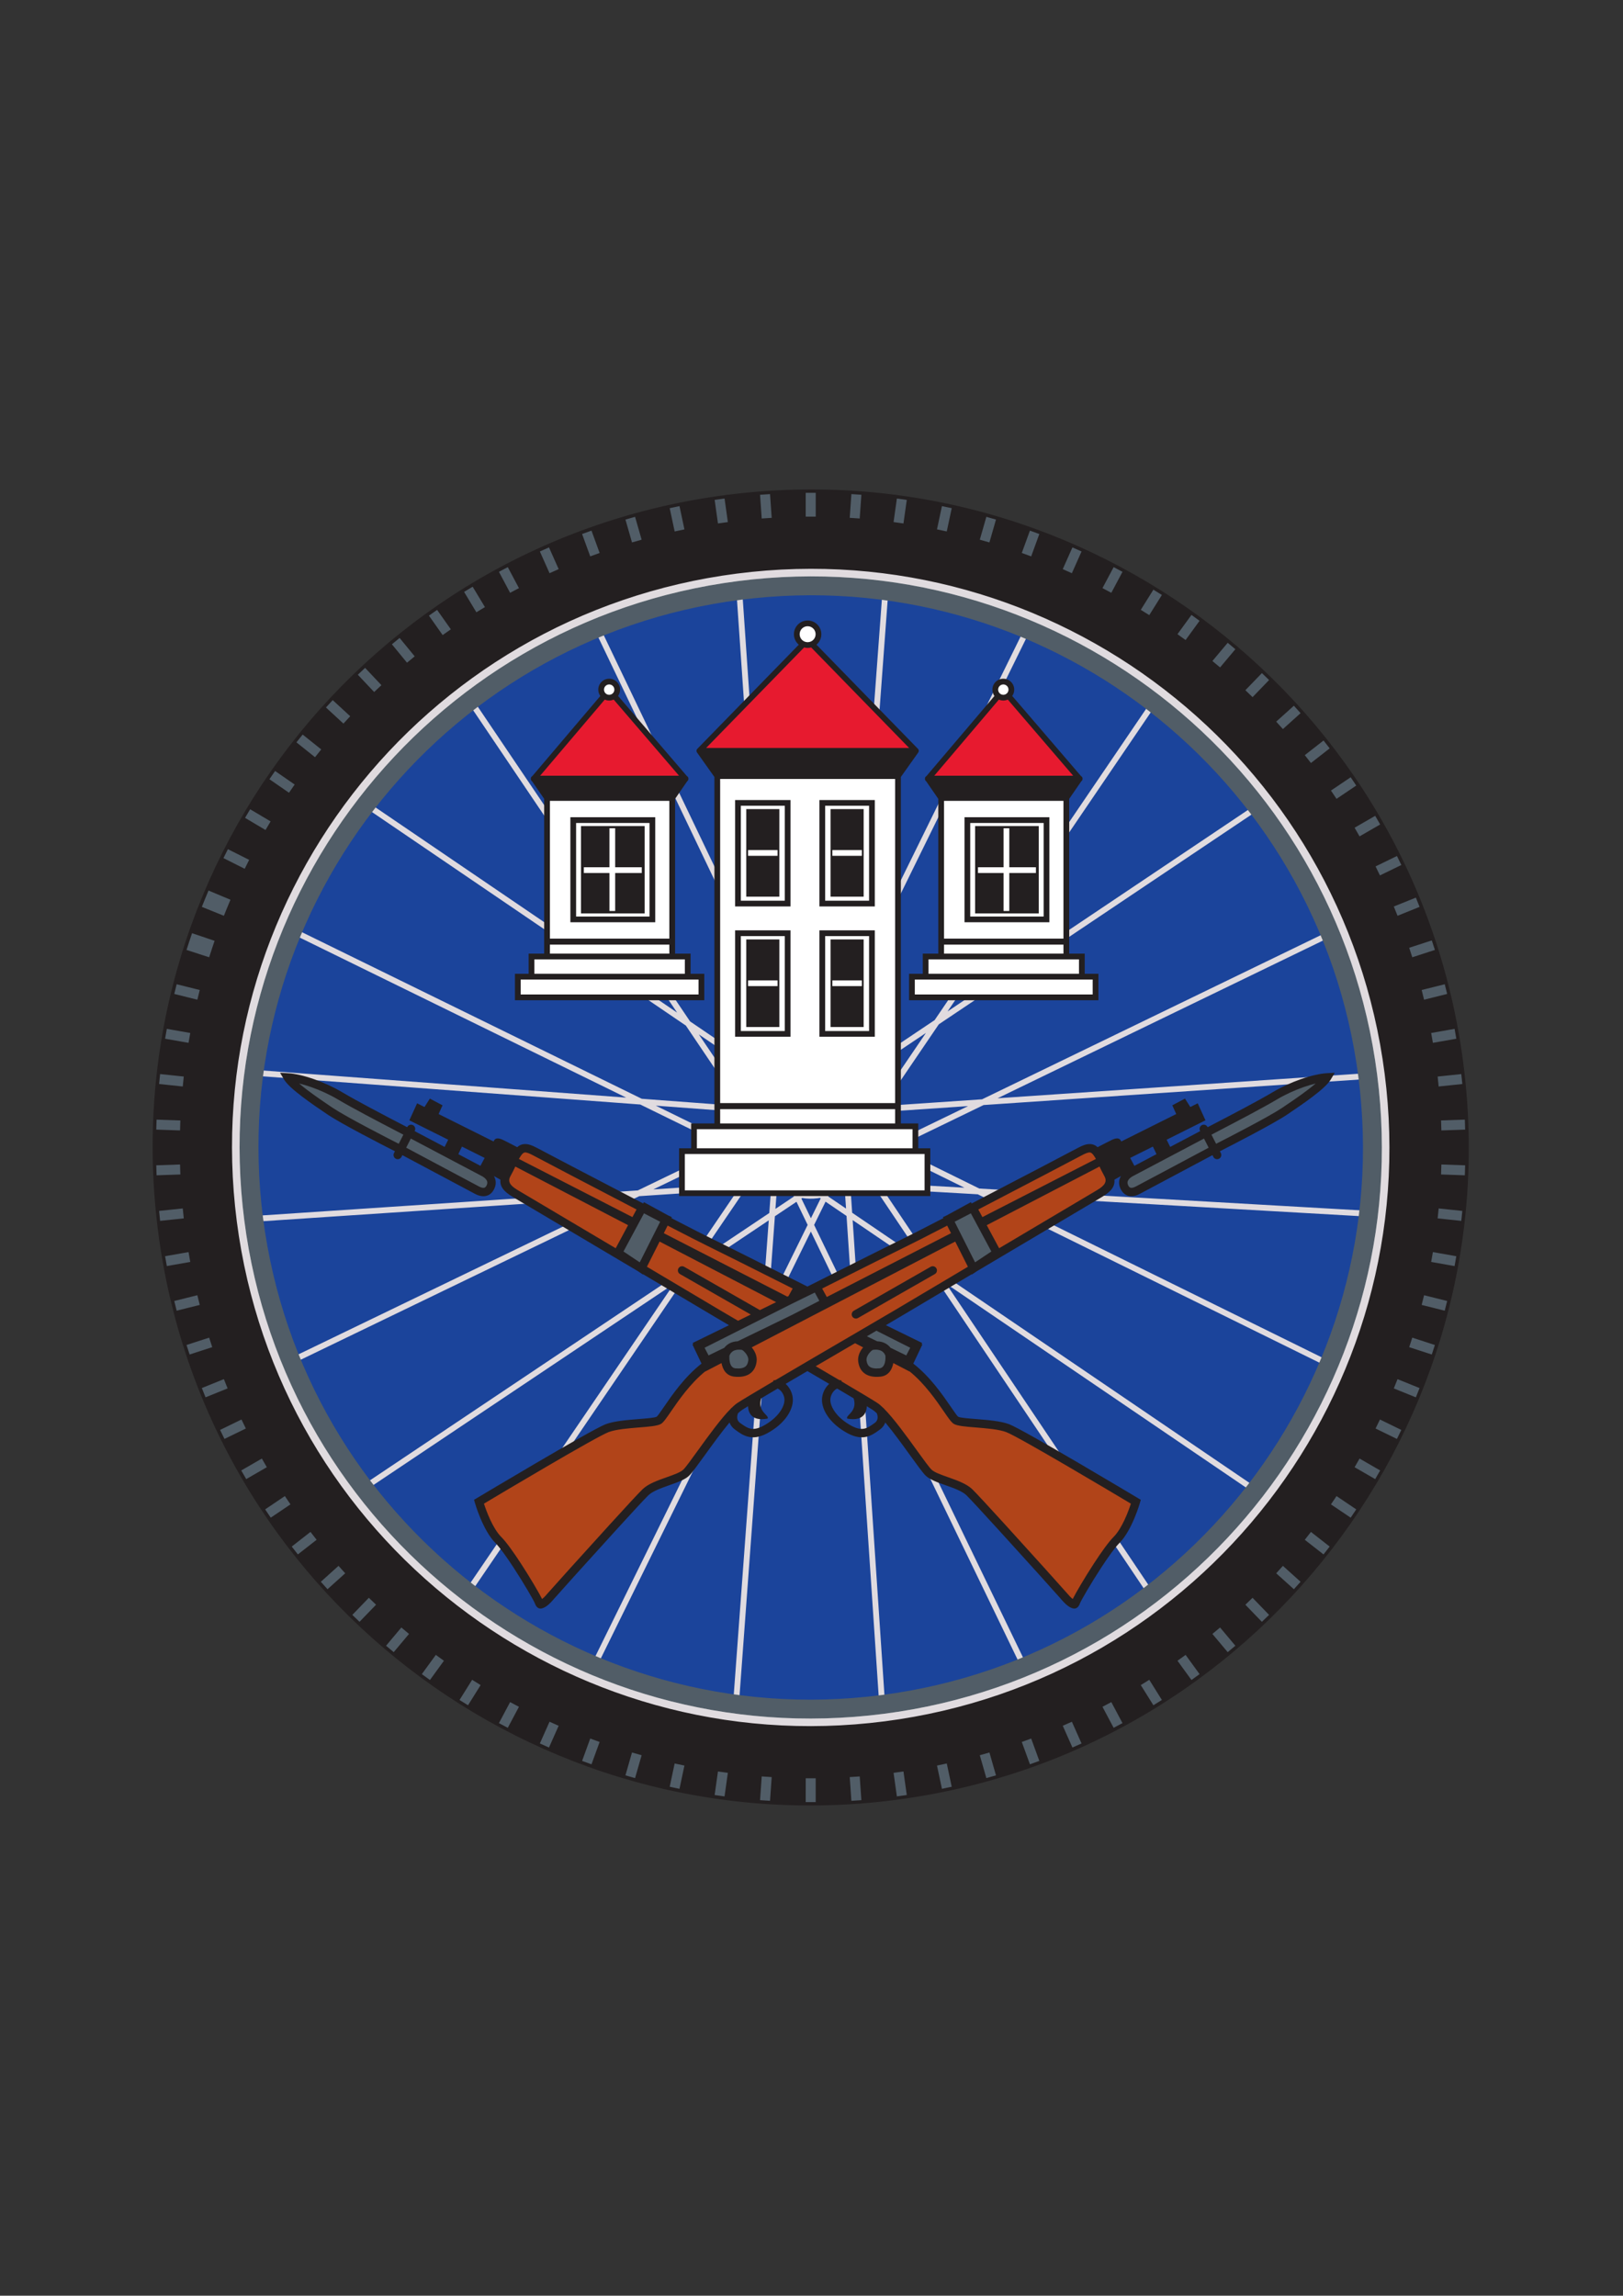 <?xml version="1.0" encoding="UTF-8" standalone="no"?>
<!DOCTYPE svg PUBLIC "-//W3C//DTD SVG 1.1//EN" "http://www.w3.org/Graphics/SVG/1.1/DTD/svg11.dtd">
<svg xmlns="http://www.w3.org/2000/svg" xmlns:xlink="http://www.w3.org/1999/xlink" version="1.1" width="595.22pt" height="842pt" viewBox="0 0 595.22 842">
<rect x="0" y="0" width="595.22" height="842" fill="#333333" stroke="none"/>
<g enable-background="new">
<path transform="matrix(1,0,0,-1,266.942,184.725)" d="M 0 0 C -130.418 -16.781 -222.538 -136.105 -205.758 -266.52 C -188.98 -396.935 -69.658 -489.056 60.762 -472.276 C 191.177 -455.495 283.295 -336.173 266.517 -205.758 C 249.739 -75.343 130.413 16.778 0 0 " fill="#ffffff"/>
<path transform="matrix(1,0,0,-1,500.506,394.72)" d="M 0 0 C 14.439 -112.218 -64.827 -214.891 -177.043 -229.327 C -289.26 -243.767 -391.933 -164.501 -406.37 -52.284 C -420.808 59.929 -341.544 162.604 -229.327 177.043 C -117.109 191.48 -14.438 112.213 0 0 Z M -109.439 102.042 L -104.544 109.153 L -160.245 109.153 L -155.343 102.04 L -155.341 49.404 L -155.341 43.903 L -109.439 43.903 L -109.439 102.042 Z M -166.057 28.915 L -98.721 28.915 L -98.721 36.503 L -103.748 36.503 L -103.748 43.901 L -161.035 43.901 L -161.035 36.503 L -166.057 36.503 L -166.057 28.915 Z M -277.093 138.831 C -275.462 138.831 -274.143 140.151 -274.143 141.782 C -274.143 143.409 -275.462 144.732 -277.093 144.732 C -278.722 144.732 -280.042 143.409 -280.042 141.782 C -280.042 140.151 -278.722 138.831 -277.093 138.831 Z M -248.289 36.503 L -248.289 43.901 L -305.576 43.901 L -305.576 36.503 L -310.605 36.503 L -310.605 28.915 L -243.267 28.915 L -243.267 36.503 L -248.289 36.503 Z M -253.983 49.308 L -253.983 49.404 L -253.981 102.04 L -249.085 109.153 L -304.785 109.153 L -299.887 102.043 L -299.887 43.903 L -253.983 43.903 L -253.983 49.308 Z M -204.313 158.13 C -202.12 158.13 -200.337 159.911 -200.337 162.107 C -200.337 164.307 -202.12 166.088 -204.313 166.088 C -206.512 166.088 -208.295 164.307 -208.295 162.107 C -208.295 159.911 -206.512 158.13 -204.313 158.13 Z M -250.412 -42.915 L -160.372 -42.915 L -160.372 -27.486 L -250.412 -27.486 Z M -171.18 -18.381 L -171.18 -11.047 L -237.445 -11.047 L -237.445 -18.381 L -245.985 -18.381 L -245.985 -27.485 L -164.798 -27.485 L -164.798 -18.381 L -171.18 -18.381 Z M -237.445 -10.919 L -171.18 -10.919 L -171.18 110.069 L -164.607 119.333 L -244.023 119.333 L -237.449 110.069 L -237.445 -10.919 Z M -132.55 138.831 C -130.918 138.831 -129.599 140.151 -129.599 141.782 C -129.599 143.409 -130.918 144.732 -132.55 144.732 C -134.181 144.732 -135.5 143.409 -135.5 141.782 C -135.5 140.151 -134.181 138.831 -132.55 138.831 " fill="#1b449b"/>
<path transform="matrix(1,0,0,-1,316.073,422.205)" d="M -37.501 0 L 0 0 L 0 -.002 L -37.501 -.002 Z M 0 0 Z M 4.878 -.002 L 4.881 0 L 9.774 0 L 9.77 -.002 L 4.878 -.002 Z M 24.061 -12.639 L 37.621 -13.415 L 24.061 -6.73 L 24.061 -4.351 L 43.082 -13.728 L 185.724 -21.891 L 185.608 -24.022 L 47.987 -16.147 L 170.518 -76.555 L 169.573 -78.469 L 42.527 -15.834 L 24.061 -14.777 L 24.061 -12.639 Z M 10.413 -.002 L 10.41 0 L 15.237 0 L 15.24 -.002 L 10.413 -.002 Z M 8.618 -15.43 L 27.712 -43.862 L 143.8 -122.806 L 142.605 -124.569 L 30.895 -48.603 L 106.21 -160.752 L 104.438 -161.938 L 26.168 -45.388 L -3.371 -25.3 L -.96 -61.321 L 59.949 -187.451 L 58.027 -188.379 L -.579 -67.018 L 8.425 -201.517 L 6.294 -201.659 L -3.064 -61.872 L -18.699 -29.496 L -34.701 -62.02 L -44.989 -201.506 L -47.121 -201.356 L -37.221 -67.142 L -96.649 -187.93 L -98.563 -186.985 L -36.801 -61.455 L -34.141 -25.394 L -64.158 -45.492 L -142.902 -161.214 L -144.665 -160.01 L -68.901 -48.668 L -180.846 -123.622 L -182.033 -121.851 L -65.694 -43.954 L -46.285 -15.43 L -43.703 -15.43 L -60.951 -40.778 L -33.942 -22.694 L -33.406 -15.43 L -31.264 -15.43 L -31.688 -21.186 L -24.905 -16.644 L -25.034 -16.377 C -25.791 -16.108 -26.528 -15.792 -27.24 -15.43 L -10.253 -15.43 C -10.88 -15.748 -11.528 -16.032 -12.196 -16.279 L -12.36 -16.612 L -5.795 -21.076 L -6.173 -15.43 L -4.032 -15.43 L -3.552 -22.601 L 22.984 -40.647 L 6.05 -15.43 L 8.618 -15.43 Z M -65.266 -15.43 L -81.613 -16.518 L -207.543 -77.363 L -208.471 -75.441 L -87.301 -16.896 L -221.615 -25.833 L -221.748 -23.702 L -82.165 -14.415 L -65.979 -6.594 L -65.979 -8.965 L -76.476 -14.036 L -65.979 -13.338 L -65.979 -15.43 L -65.266 -15.43 Z M -52.334 -.002 L -52.331 0 L -47.425 0 L -47.429 -.002 L -52.334 -.002 Z M -46.385 -.002 L -46.389 0 L -41.549 0 L -41.545 -.002 L -46.385 -.002 Z M -15.362 -17.146 C -15.689 -17.205 -16.02 -17.257 -16.354 -17.3 C -18.245 -17.544 -20.107 -17.496 -21.894 -17.194 L -22.178 -17.384 L -18.681 -24.625 L -15.092 -17.33 L -15.362 -17.146 Z M -29.958 16.438 L -29.783 16.566 L -7.726 16.566 L -7.551 16.438 L -29.958 16.438 Z M -6.397 16.438 L -6.388 16.566 L -4.245 16.566 L -4.255 16.438 L -6.397 16.438 Z M 5.216 16.438 L 5.303 16.566 L 7.878 16.566 L 7.863 16.544 L 8.197 16.566 L 13.253 16.566 L 13.253 16.91 L 44.095 19.005 L 170.041 80.045 L 170.968 78.123 L 49.785 19.392 L 184.107 28.517 L 184.249 26.386 L 44.648 16.902 L 19.635 4.78 L 19.635 7.151 L 38.957 16.515 L 13.253 14.769 L 13.253 16.438 L 5.216 16.438 Z M -61.551 7.434 L -81.265 17.099 L -221.603 27.577 L -221.444 29.708 L -86.422 19.627 L -208.015 79.239 L -207.079 81.153 L -80.712 19.2 L -53.012 17.132 L -53.012 16.566 L -45.437 16.566 L -44.617 16.505 L -44.658 16.566 L -42.08 16.566 L -41.994 16.438 L -53.012 16.438 L -53.012 14.989 L -75.555 16.672 L -60.119 9.104 L -61.551 9.104 L -61.551 7.434 Z M -33.041 16.438 L -33.05 16.566 L -30.91 16.566 L -30.901 16.438 L -33.041 16.438 Z M -46.097 213.883 C -163.481 198.78 -246.396 91.379 -231.292 -26.003 C -216.191 -143.387 -108.79 -226.303 8.592 -211.199 C 125.978 -196.099 208.894 -88.695 193.788 28.689 C 178.688 146.07 71.284 228.986 -46.097 213.883 Z M 188.982 28.071 C 203.741 -86.657 122.702 -191.628 7.976 -206.391 C -106.75 -221.15 -211.723 -140.111 -226.481 -25.385 C -241.243 89.341 -160.202 194.311 -45.477 209.07 C 69.249 223.834 174.219 142.795 188.982 28.071 Z M -53.012 38.2 L -59.774 42.801 L -53.012 32.775 L -53.012 28.953 L -64.538 46.042 L -79.763 56.4 L -75.968 56.4 L -67.757 50.814 L -71.525 56.4 L -68.947 56.4 L -62.993 47.572 L -53.013 40.782 L -53.012 38.2 Z M -101.788 71.386 L -101.79 71.388 L -97.995 71.388 L -97.993 71.386 L -101.788 71.386 Z M -81.632 71.386 L -81.633 71.388 L -79.055 71.388 L -79.054 71.386 L -81.632 71.386 Z M -115.454 80.685 L -181.31 125.492 L -180.106 127.255 L -115.454 83.267 L -115.454 80.685 Z M -115.454 121.532 L -143.713 163.432 L -141.942 164.627 L -115.454 125.354 L -115.454 121.532 Z M -53.014 97.277 L -68.898 130.469 L -67.505 132.493 L -53.014 102.213 L -53.014 97.277 Z M -71.85 136.638 L -97.453 190.139 L -95.531 191.058 L -69.488 136.638 L -71.85 136.638 Z M -41.99 146.818 L -45.928 204.198 L -43.797 204.34 L -39.849 146.818 L -41.99 146.818 Z M 3.242 146.818 L 7.483 204.19 L 9.615 204.04 L 5.384 146.818 L 3.242 146.818 Z M 13.253 97.193 L 29.09 129.432 L 29.09 124.6 L 13.253 92.361 L 13.253 97.193 Z M 32.63 136.638 L 49.031 170.025 C 48.967 169.783 48.933 169.529 48.933 169.267 C 48.933 168.38 49.323 167.585 49.941 167.045 L 35.004 136.638 L 32.63 136.638 Z M 13.253 39.034 L 26.694 48.052 L 32.366 56.4 L 34.941 56.4 L 31.425 51.226 L 39.139 56.4 L 42.966 56.4 L 28.22 46.508 L 13.253 24.477 L 13.253 28.268 L 23.488 43.333 L 13.253 36.467 L 13.253 39.034 Z M 42.547 71.386 L 42.548 71.388 L 45.123 71.388 L 45.122 71.386 L 42.547 71.386 Z M 74.994 119.144 L 105.398 163.896 L 107.161 162.7 L 74.994 115.354 L 74.994 119.144 Z M 61.477 71.386 L 61.48 71.388 L 65.307 71.388 L 65.305 71.386 L 61.477 71.386 Z M 74.994 80.454 L 143.34 126.304 L 144.526 124.532 L 74.994 77.886 L 74.994 80.454 Z M 49.539 171.058 L 59.143 190.607 L 61.057 189.671 L 52.455 172.162 C 52.27 172.198 52.079 172.218 51.883 172.218 C 50.927 172.218 50.078 171.763 49.539 171.058 Z M -23.969 -18.583 L -31.888 -23.885 L -34.281 -56.333 L -19.877 -27.056 L -23.969 -18.583 Z M -13.309 -18.542 L -17.503 -27.065 L -3.445 -56.175 L -5.614 -23.775 L -13.309 -18.542 " fill="#e0dbdf"/>
<path transform="matrix(1,0,0,-1,369.817,255.229)" d="M 0 0 L 26.143 -30.459 L -29.557 -30.459 L -3.71 -.01 C -3.204 -.417 -2.561 -.66 -1.861 -.66 C -1.155 -.66 -.508 -.413 0 0 Z M -72.039 18.969 L -33.919 -20.158 L -113.335 -20.158 L -75.211 18.968 C -74.725 18.757 -74.188 18.639 -73.625 18.639 C -73.061 18.639 -72.525 18.757 -72.039 18.969 Z M -144.543 .001 L -118.396 -30.459 L -174.097 -30.459 L -148.252 -.009 C -147.747 -.416 -147.104 -.66 -146.404 -.66 C -145.699 -.66 -145.051 -.412 -144.543 .001 " fill="#e71a2f"/>
<path transform="matrix(1,0,0,-1,259.022,500.234)" d="M 0 0 L -3.039 6.41 C -3.039 6.41 3.068 9.492 11.834 13.912 C 7.592 16.392 4.606 18.143 3.832 18.616 C .319 20.761 -66.508 60.329 -68.969 61.831 C -71.43 63.334 -75.512 65.341 -73.222 69.489 C -70.93 73.645 -70.705 75.195 -69.133 77.376 C -67.564 79.555 -66.08 79.617 -62.634 77.753 C -59.187 75.891 -6.332 48.222 1.13 44.634 C 4.526 43.001 20.591 34.937 37.089 26.634 C 53.587 34.937 69.652 43.001 73.05 44.634 C 80.51 48.222 133.365 75.891 136.812 77.753 C 140.256 79.617 141.742 79.555 143.309 77.376 C 144.881 75.195 145.108 73.645 147.399 69.489 C 149.691 65.341 145.608 63.334 143.149 61.831 C 140.686 60.329 73.859 20.761 70.343 18.616 C 69.57 18.143 66.585 16.392 62.344 13.912 C 71.11 9.492 77.217 6.41 77.217 6.41 L 74.072 -.217 L 74.153 -.499 C 83.663 -7.44 89.668 -19.531 91.57 -20.692 C 93.68 -21.973 105.27 -21.567 110.553 -23.587 C 115.841 -25.601 157.546 -50.571 157.546 -50.571 C 157.546 -50.571 154.79 -60.225 150.447 -64.58 C 146.107 -68.925 136.305 -85.381 135.577 -87.355 C 134.859 -89.33 132.411 -86.628 131.147 -85.133 C 129.89 -83.641 99.964 -50.424 96.466 -47.074 C 92.955 -43.723 84.274 -42.532 81.535 -39.898 C 78.797 -37.265 67.215 -19.11 61.859 -15.589 C 59.515 -14.045 48.741 -7.689 37.088 -.858 C 25.434 -7.689 14.66 -14.045 12.315 -15.589 C 6.963 -19.11 -4.619 -37.265 -7.36 -39.898 C -10.099 -42.532 -18.777 -43.723 -22.288 -47.074 C -25.788 -50.424 -55.713 -83.641 -56.971 -85.133 C -58.233 -86.628 -60.681 -89.33 -61.402 -87.355 C -62.128 -85.381 -71.931 -68.925 -76.272 -64.58 C -80.612 -60.225 -83.368 -50.571 -83.368 -50.571 C -83.368 -50.571 -41.663 -25.601 -36.378 -23.587 C -31.095 -21.567 -19.504 -21.973 -17.394 -20.692 C -15.522 -19.523 -9.774 -6.574 -.034 -.44 L 0 0 Z M -70.502 74.349 L -70.502 74.349 Z M 144.677 74.349 L 144.677 74.349 " fill="#b14419"/>
<path transform="matrix(1,0,0,-1,226.638,459.517)" d="M 0 0 L 8.883 16.538 L 17.682 12.373 L 8.576 -5.719 L 0 0 Z M 66.122 -12.537 L 63.665 -17.006 L 69.378 -14.13 L 66.122 -12.537 Z M 69.323 -21.656 L 70.049 -22.008 L 77.531 -18.118 L 76.845 -17.782 L 69.323 -21.656 Z M 88.014 -30.729 L 106.399 -39.654 L 109.469 -33.741 L 94.983 -26.655 L 88.014 -30.729 Z M -48.92 29.37 C -46.637 27.973 -45.903 26.203 -46.663 24.369 C -47.415 22.541 -48.98 21.562 -51.721 22.996 C -54.469 24.431 -79.942 38.042 -79.942 38.042 C -79.942 38.042 -99.633 47.984 -105.541 51.947 C -111.448 55.914 -119.352 61.346 -121.133 64.359 C -116.584 64.111 -108.611 61.546 -101.964 57.607 C -95.323 53.673 -83.792 47.749 -76.756 44.063 C -69.715 40.368 -48.92 29.37 -48.92 29.37 Z M 93.353 -34.046 C 92.196 -34.202 89.233 -36.84 89.639 -39.744 C 90.043 -42.643 91.935 -44.279 96.034 -43.883 C 100.141 -43.485 99.617 -37.625 99.617 -37.625 C 99.617 -37.625 98.873 -33.306 93.353 -34.046 Z M 138.944 0 L 130.063 16.538 L 121.26 12.373 L 130.37 -5.719 L 138.944 0 Z M 72.821 -12.537 L 76.105 -18.508 L 32.546 -39.654 L 29.478 -33.741 L 72.821 -12.537 Z M 187.868 29.37 C 185.582 27.973 184.849 26.203 185.608 24.369 C 186.363 22.541 187.928 21.562 190.665 22.996 C 193.414 24.431 218.889 38.042 218.889 38.042 C 218.889 38.042 238.578 47.984 244.488 51.947 C 250.395 55.914 258.298 61.346 260.079 64.359 C 255.527 64.111 247.556 61.546 240.911 57.607 C 234.268 53.673 222.736 47.749 215.699 44.063 C 208.661 40.368 187.868 29.37 187.868 29.37 Z M 45.592 -34.046 C 46.748 -34.202 49.713 -36.84 49.303 -39.744 C 48.903 -42.643 47.011 -44.279 42.908 -43.883 C 38.805 -43.485 39.325 -37.625 39.325 -37.625 C 39.325 -37.625 40.073 -33.306 45.592 -34.046 Z M 278.417 65.382 C 293.176 -49.346 212.138 -154.316 97.411 -169.079 C -17.315 -183.839 -122.287 -102.8 -137.046 11.927 C -151.808 126.653 -70.767 231.623 43.958 246.382 C 158.684 261.145 263.654 180.107 278.417 65.382 Z M 271.542 64.497 C 257.268 175.428 155.774 253.784 44.841 239.51 C -66.088 225.241 -144.446 123.742 -130.176 12.814 C -115.9 -98.122 -14.405 -176.477 96.524 -162.206 C 207.46 -147.932 285.816 -46.439 271.542 64.497 Z M 72.737 269.516 L 68.631 269.516 L 68.631 279.266 L 72.737 279.266 Z M 68.631 269.516 Z M 52.535 268.814 L 51.854 278.543 L 55.944 278.815 L 56.625 269.086 L 52.535 268.814 Z M 36.523 266.988 L 35.168 276.645 L 39.226 277.207 L 40.581 267.55 L 36.523 266.988 Z M 20.68 264.043 L 18.653 273.585 L 22.663 274.435 L 24.69 264.893 L 20.68 264.043 Z M 5.077 260.009 L 2.388 269.386 L 6.333 270.509 L 9.022 261.132 L 5.077 260.009 Z M -10.2 254.893 L -13.538 264.06 L -9.688 265.456 L -6.351 256.289 L -10.2 254.893 Z M -25.083 248.722 L -29.052 257.631 L -25.315 259.299 L -21.347 250.39 L -25.083 248.722 Z M -39.513 241.528 L -44.091 250.14 L -40.466 252.065 L -35.888 243.453 L -39.513 241.528 Z M -77.215 215.922 L -83.401 223.466 L -80.241 226.065 L -74.055 218.521 L -77.215 215.922 Z M -64.176 226.046 L -69.803 234.008 L -66.451 236.366 L -60.824 228.404 L -64.176 226.046 Z M -51.853 234.401 L -56.889 242.755 L -53.377 244.872 L -48.34 236.518 L -51.853 234.401 Z M -89.229 205.179 L -95.919 212.271 L -92.936 215.078 L -86.246 207.986 L -89.229 205.179 Z M -100.455 193.612 L -107.624 200.222 L -104.849 203.238 L -97.68 196.628 L -100.455 193.612 Z M -110.843 181.305 L -118.456 187.398 L -115.905 190.59 L -108.292 184.497 L -110.843 181.305 Z M -120.351 168.289 L -128.373 173.837 L -126.048 177.205 L -118.026 171.657 L -120.351 168.289 Z M -128.931 154.645 L -137.318 159.62 L -135.233 163.148 L -126.845 158.173 L -128.931 154.645 Z M -136.534 140.444 L -145.247 144.823 L -143.418 148.48 L -134.705 144.101 L -136.534 140.444 Z M -151.698 130.534 L -150.496 133.429 L -141.498 129.667 L -143.059 125.91 L -144.191 123.084 L -153.233 126.736 L -151.709 130.538 L -151.698 130.534 Z M -157.869 113.882 L -157.872 113.883 L -157.57 114.802 L -157.565 114.801 L -156.573 117.765 L -147.33 114.646 L -148.57 110.942 L -149.562 107.89 L -158.837 110.904 L -157.869 113.882 Z M -153.81 92.516 L -163.274 94.876 L -162.296 98.853 L -152.832 96.494 L -153.81 92.516 Z M -157.023 76.723 L -166.632 78.418 L -165.927 82.46 L -156.318 80.765 L -157.023 76.723 Z M -159.123 60.75 L -168.824 61.771 L -168.406 65.845 L -158.706 64.824 L -159.123 60.75 Z M -160.101 44.668 L -169.849 45.008 L -169.721 49.098 L -159.973 48.758 L -160.101 44.668 Z M -159.973 28.553 L -169.721 28.214 L -169.849 32.304 L -160.101 32.643 L -159.973 28.553 Z M -158.706 12.486 L -168.406 11.466 L -168.824 15.54 L -159.123 16.561 L -158.706 12.486 Z M -156.318 -3.455 L -165.927 -5.147 L -166.632 -1.106 L -157.023 .587 L -156.318 -3.455 Z M -152.832 -19.183 L -162.296 -21.545 L -163.274 -17.567 L -153.81 -15.205 L -152.832 -19.183 Z M -148.247 -34.633 L -157.519 -37.648 L -158.786 -33.75 L -149.514 -30.735 L -148.247 -34.633 Z M -142.608 -49.73 L -151.648 -53.38 L -153.171 -49.578 L -144.131 -45.928 L -142.608 -49.73 Z M -135.916 -64.394 L -144.683 -68.667 L -146.479 -64.978 L -137.712 -60.704 L -135.916 -64.394 Z M -128.231 -78.551 L -136.676 -83.424 L -138.713 -79.879 L -130.268 -75.006 L -128.231 -78.551 Z M -119.565 -92.142 L -127.649 -97.592 L -129.943 -94.192 L -121.859 -88.741 L -119.565 -92.142 Z M -109.981 -105.091 L -117.666 -111.093 L -120.184 -107.868 L -112.499 -101.866 L -109.981 -105.091 Z M -99.509 -117.343 L -106.759 -123.871 L -109.501 -120.823 L -102.252 -114.296 L -99.509 -117.343 Z M -88.211 -128.832 L -94.988 -135.844 L -97.939 -133.006 L -91.162 -125.993 L -88.211 -128.832 Z M -76.141 -139.508 L -82.411 -146.983 L -85.554 -144.352 L -79.285 -136.878 L -76.141 -139.508 Z M -63.356 -149.318 L -69.087 -157.207 L -72.407 -154.801 L -66.676 -146.912 L -63.356 -149.318 Z M -49.914 -158.209 L -55.085 -166.482 L -58.565 -164.317 L -53.395 -156.044 L -49.914 -158.209 Z M -35.888 -166.144 L -40.466 -174.759 L -44.091 -172.834 L -39.513 -164.219 L -35.888 -166.144 Z M -21.351 -173.079 L -25.317 -181.99 L -29.054 -180.322 L -25.088 -171.411 L -21.351 -173.079 Z M -6.353 -178.98 L -9.688 -188.147 L -13.538 -186.751 L -10.203 -177.585 L -6.353 -178.98 Z M 9.021 -183.825 L 6.331 -193.198 L 2.386 -192.075 L 5.075 -182.702 L 9.021 -183.825 Z M 24.69 -187.586 L 22.66 -197.126 L 18.65 -196.276 L 20.68 -186.736 L 24.69 -187.586 Z M 40.579 -190.239 L 39.222 -199.896 L 35.163 -199.334 L 36.521 -189.677 L 40.579 -190.239 Z M 56.623 -191.78 L 55.941 -201.508 L 51.851 -201.236 L 52.533 -191.507 L 56.623 -191.78 Z M 72.727 -192.207 L 72.723 -201.957 L 68.632 -201.957 L 68.637 -192.207 L 72.727 -192.207 Z M 88.834 -191.507 L 89.51 -201.236 L 85.42 -201.508 L 84.744 -191.78 L 88.834 -191.507 Z M 104.843 -189.677 L 106.196 -199.334 L 102.138 -199.896 L 100.785 -190.239 L 104.843 -189.677 Z M 120.687 -186.736 L 122.712 -196.276 L 118.701 -197.126 L 116.677 -187.586 L 120.687 -186.736 Z M 136.289 -182.702 L 138.976 -192.075 L 135.03 -193.198 L 132.344 -183.825 L 136.289 -182.702 Z M 151.565 -177.585 L 154.902 -186.747 L 151.052 -188.143 L 147.715 -178.98 L 151.565 -177.585 Z M 166.452 -171.419 L 170.414 -180.33 L 166.677 -181.982 L 162.715 -173.071 L 166.452 -171.419 Z M 180.877 -164.219 L 185.454 -172.832 L 181.829 -174.757 L 177.252 -166.144 L 180.877 -164.219 Z M 194.759 -156.044 L 199.927 -164.312 L 196.446 -166.478 L 191.278 -158.209 L 194.759 -156.044 Z M 208.039 -146.912 L 213.769 -154.801 L 210.449 -157.207 L 204.719 -149.318 L 208.039 -146.912 Z M 220.649 -136.881 L 226.914 -144.352 L 223.77 -146.983 L 217.505 -139.511 L 220.649 -136.881 Z M 232.529 -125.997 L 239.297 -133.005 L 236.345 -135.844 L 229.578 -128.836 L 232.529 -125.997 Z M 243.62 -114.297 L 250.861 -120.823 L 248.118 -123.871 L 240.877 -117.345 L 243.62 -114.297 Z M 253.863 -101.868 L 261.541 -107.87 L 259.023 -111.095 L 251.345 -105.092 L 253.863 -101.868 Z M 263.221 -88.741 L 271.302 -94.196 L 269.008 -97.597 L 260.927 -92.141 L 263.221 -88.741 Z M 271.632 -75.006 L 280.075 -79.879 L 278.038 -83.424 L 269.595 -78.551 L 271.632 -75.006 Z M 279.079 -60.704 L 287.836 -64.978 L 286.04 -68.667 L 277.283 -64.394 L 279.079 -60.704 Z M 285.496 -45.928 L 294.531 -49.583 L 293.008 -53.384 L 283.972 -49.729 L 285.496 -45.928 Z M 290.88 -30.735 L 300.147 -33.752 L 298.88 -37.65 L 289.613 -34.633 L 290.88 -30.735 Z M 295.186 -15.205 L 304.641 -17.567 L 303.646 -21.545 L 294.191 -19.183 L 295.186 -15.205 Z M 298.39 .588 L 307.987 -1.112 L 307.282 -5.154 L 297.684 -3.454 L 298.39 .588 Z M 300.489 16.561 L 310.183 15.538 L 309.766 11.464 L 300.072 12.487 L 300.489 16.561 Z M 301.465 32.643 L 311.21 32.301 L 311.082 28.211 L 301.337 28.553 L 301.465 32.643 Z M 301.337 48.758 L 311.082 49.095 L 311.21 45.005 L 301.465 44.668 L 301.337 48.758 Z M 300.072 64.825 L 309.768 65.838 L 310.185 61.764 L 300.489 60.75 L 300.072 64.825 Z M 297.684 80.766 L 307.289 82.455 L 307.994 78.413 L 298.389 76.724 L 297.684 80.766 Z M 294.199 96.494 L 303.659 98.852 L 304.638 94.874 L 295.177 92.516 L 294.199 96.494 Z M 289.613 111.945 L 298.885 114.957 L 300.152 111.058 L 290.88 108.047 L 289.613 111.945 Z M 283.972 127.039 L 293.012 130.689 L 294.536 126.887 L 285.496 123.237 L 283.972 127.039 Z M 277.279 141.704 L 286.047 145.976 L 287.844 142.286 L 279.076 138.015 L 277.279 141.704 Z M 269.592 155.859 L 278.04 160.733 L 280.077 157.188 L 271.63 152.314 L 269.592 155.859 Z M 260.932 169.453 L 269.021 174.9 L 271.299 171.5 L 263.21 166.053 L 260.932 169.453 Z M 251.345 182.401 L 259.03 188.402 L 261.548 185.177 L 253.863 179.177 L 251.345 182.401 Z M 240.873 194.654 L 248.121 201.177 L 250.863 198.13 L 243.615 191.607 L 240.873 194.654 Z M 229.575 206.145 L 236.352 213.156 L 239.303 210.317 L 232.527 203.306 L 229.575 206.145 Z M 217.503 216.819 L 223.775 224.289 L 226.919 221.659 L 220.647 214.189 L 217.503 216.819 Z M 204.715 226.627 L 210.449 234.515 L 213.769 232.109 L 208.035 224.222 L 204.715 226.627 Z M 191.275 235.52 L 196.448 243.788 L 199.929 241.623 L 194.756 233.355 L 191.275 235.52 Z M 177.252 243.458 L 181.832 252.065 L 185.457 250.14 L 180.877 241.533 L 177.252 243.458 Z M 162.711 250.392 L 166.681 259.299 L 170.418 257.63 L 166.448 248.724 L 162.711 250.392 Z M 147.715 256.291 L 151.052 265.456 L 154.902 264.06 L 151.565 254.895 L 147.715 256.291 Z M 132.344 261.136 L 135.033 270.508 L 138.978 269.386 L 136.289 260.014 L 132.344 261.136 Z M 116.672 264.897 L 118.706 274.437 L 122.716 273.587 L 120.682 264.047 L 116.672 264.897 Z M 100.78 267.549 L 102.142 277.209 L 106.201 276.647 L 104.839 266.988 L 100.78 267.549 Z M 84.739 269.091 L 85.422 278.817 L 89.512 278.544 L 88.829 268.818 L 84.739 269.091 " fill="#515d67"/>
<path transform="matrix(1,0,0,-1,266.53,181.52)" d="M 0 0 C -132.188 -17.009 -225.559 -137.952 -208.551 -270.138 C -191.545 -402.323 -70.603 -495.694 61.586 -478.687 C 193.772 -461.678 287.141 -340.737 270.135 -208.551 C 253.129 -76.365 132.183 17.006 0 0 Z M 46.523 -331.343 C 48.125 -336.288 43.332 -337.614 44.203 -338.789 C 50.252 -339.896 51.276 -336.36 51.369 -334.252 C 52.351 -334.85 53.082 -335.305 53.508 -335.586 C 53.965 -335.886 54.476 -336.309 55.031 -336.833 C 55.341 -337.615 55.766 -339.286 54.314 -340.338 C 52.936 -341.34 51.672 -342.256 50.299 -342.5 C 48.925 -342.745 47.225 -342.385 44.786 -340.892 C 42.356 -339.412 40.609 -337.724 39.488 -336.062 C 38.307 -334.312 37.846 -332.641 38.034 -331.347 C 38.084 -331 38.172 -330.659 38.292 -330.335 C 38.606 -329.48 39.124 -328.751 39.713 -328.264 C 39.986 -328.037 40.259 -327.871 40.51 -327.783 C 42.712 -329.082 44.743 -330.284 46.523 -331.343 Z M 7.792 -334.251 C 7.885 -336.358 8.908 -339.897 14.958 -338.789 C 15.832 -337.614 11.036 -336.288 12.64 -331.341 C 14.42 -330.282 16.451 -329.081 18.652 -327.782 C 18.903 -327.87 19.176 -328.036 19.451 -328.263 C 20.038 -328.75 20.557 -329.477 20.87 -330.33 C 20.99 -330.656 21.079 -330.998 21.128 -331.347 C 21.316 -332.641 20.855 -334.312 19.674 -336.063 C 18.553 -337.725 16.807 -339.413 14.379 -340.892 C 11.94 -342.385 10.24 -342.745 8.865 -342.5 C 7.492 -342.256 6.226 -341.34 4.848 -340.338 C 3.396 -339.286 3.821 -337.613 4.13 -336.832 C 4.684 -336.309 5.195 -335.886 5.651 -335.586 C 6.078 -335.305 6.809 -334.85 7.792 -334.251 Z M -176.789 -137.13 L -184.582 -133.213 L -182.946 -129.942 L -175.153 -133.858 L -176.789 -137.13 Z M -169.155 -122.904 L -176.657 -118.454 L -174.792 -115.298 L -167.29 -119.748 L -169.155 -122.904 Z M -160.544 -109.238 L -167.719 -104.276 L -165.639 -101.263 L -158.463 -106.225 L -160.544 -109.238 Z M -151.002 -96.203 L -157.811 -90.752 L -155.53 -87.897 L -148.72 -93.348 L -151.002 -96.203 Z M -140.578 -83.877 L -146.991 -77.965 L -144.509 -75.268 L -138.096 -81.18 L -140.578 -83.877 Z M -129.316 -72.296 L -135.3 -65.952 L -132.632 -63.441 L -126.648 -69.785 L -129.316 -72.296 Z M -91.825 -43.044 L -96.33 -35.572 L -93.188 -33.678 L -88.683 -41.151 L -91.825 -43.044 Z M -104.188 -51.407 L -109.221 -44.285 L -106.223 -42.176 L -101.189 -49.298 L -104.188 -51.407 Z M -117.266 -61.54 L -122.799 -54.792 L -119.973 -52.468 L -114.44 -59.216 L -117.266 -61.54 Z M -79.455 -35.913 L -83.549 -28.21 L -80.307 -26.488 L -76.213 -34.191 L -79.455 -35.913 Z M -64.987 -28.717 L -68.537 -20.749 L -65.194 -19.257 L -61.645 -27.225 L -64.987 -28.717 Z M -50.065 -22.547 L -53.05 -14.347 L -49.607 -13.099 L -46.622 -21.298 L -50.065 -22.547 Z M -34.749 -17.434 L -37.154 -9.047 L -33.625 -8.043 L -31.219 -16.43 L -34.749 -17.434 Z M -19.107 -13.406 L -20.92 -4.871 L -17.333 -4.111 L -15.521 -12.646 L -19.107 -13.406 Z M -3.226 -10.47 L -4.438 -1.832 L -.808 -1.33 L .404 -9.968 L -3.226 -10.47 Z M 12.823 -8.656 L 12.214 .046 L 15.872 .29 L 16.482 -8.412 L 12.823 -8.656 Z M 32.629 -7.967 L 28.956 -7.967 L 28.956 .756 L 32.629 .756 Z M 28.956 -7.967 Z M -191.132 -147.704 L -190.057 -145.114 L -182.009 -148.479 L -183.405 -151.84 L -184.418 -154.367 L -192.506 -151.1 L -191.143 -147.7 L -191.132 -147.704 Z M -197.256 -164.227 L -197.259 -164.225 L -196.988 -163.404 L -196.984 -163.405 L -196.097 -160.754 L -187.829 -163.544 L -188.938 -166.856 L -189.825 -169.586 L -198.121 -166.89 L -197.256 -164.227 Z M -150.411 -383.235 L -157.285 -388.603 L -159.537 -385.719 L -152.664 -380.351 L -150.411 -383.235 Z M -160.004 -370.247 L -167.235 -375.122 L -169.287 -372.081 L -162.056 -367.206 L -160.004 -370.247 Z M -168.676 -356.618 L -176.229 -360.977 L -178.051 -357.807 L -170.498 -353.447 L -168.676 -356.618 Z M -176.365 -342.422 L -184.207 -346.244 L -185.814 -342.944 L -177.972 -339.122 L -176.365 -342.422 Z M -183.057 -327.719 L -191.143 -330.984 L -192.506 -327.584 L -184.419 -324.319 L -183.057 -327.719 Z M -188.694 -312.584 L -196.988 -315.28 L -198.121 -311.794 L -189.828 -309.097 L -188.694 -312.584 Z M -193.274 -297.095 L -201.739 -299.208 L -202.615 -295.65 L -194.15 -293.537 L -193.274 -297.095 Z M -196.754 -281.328 L -205.349 -282.842 L -205.98 -279.227 L -197.385 -277.713 L -196.754 -281.328 Z M -199.132 -265.35 L -207.808 -266.262 L -208.181 -262.618 L -199.505 -261.706 L -199.132 -265.35 Z M -200.386 -249.246 L -209.105 -249.55 L -209.219 -245.892 L -200.5 -245.588 L -200.386 -249.246 Z M -200.5 -233.095 L -209.219 -232.792 L -209.105 -229.133 L -200.386 -229.437 L -200.5 -233.095 Z M -199.505 -216.978 L -208.181 -216.065 L -207.808 -212.421 L -199.132 -213.334 L -199.505 -216.978 Z M -197.385 -200.971 L -205.98 -199.456 L -205.349 -195.84 L -196.754 -197.356 L -197.385 -200.971 Z M -194.15 -185.147 L -202.615 -183.036 L -201.739 -179.478 L -193.274 -181.589 L -194.15 -185.147 Z M 223.635 -367.206 L 230.863 -372.085 L 228.811 -375.127 L 221.583 -370.247 L 223.635 -367.206 Z M 214.244 -380.352 L 221.111 -385.721 L 218.859 -388.605 L 211.992 -383.236 L 214.244 -380.352 Z M 203.966 -392.8 L 210.442 -398.637 L 207.989 -401.363 L 201.513 -395.526 L 203.966 -392.8 Z M 192.838 -404.514 L 198.892 -410.783 L 196.252 -413.322 L 190.199 -407.053 L 192.838 -404.514 Z M 180.922 -415.411 L 186.526 -422.094 L 183.714 -424.447 L 178.11 -417.764 L 180.922 -415.411 Z M 168.275 -425.453 L 173.4 -432.509 L 170.43 -434.661 L 165.305 -427.605 L 168.275 -425.453 Z M 154.956 -434.592 L 159.579 -441.988 L 156.465 -443.924 L 151.843 -436.529 L 154.956 -434.592 Z M 141.036 -442.773 L 145.13 -450.477 L 141.888 -452.198 L 137.794 -444.495 L 141.036 -442.773 Z M 126.573 -449.973 L 130.116 -457.944 L 126.773 -459.422 L 123.23 -451.451 L 126.573 -449.973 Z M 111.646 -456.139 L 114.631 -464.335 L 111.187 -465.583 L 108.202 -457.388 L 111.646 -456.139 Z M 96.331 -461.254 L 98.734 -469.637 L 95.205 -470.641 L 92.802 -462.258 L 96.331 -461.254 Z M 80.69 -465.282 L 82.501 -473.815 L 78.914 -474.575 L 77.103 -466.042 L 80.69 -465.282 Z M 64.809 -468.214 L 66.019 -476.852 L 62.389 -477.354 L 61.179 -468.716 L 64.809 -468.214 Z M 48.762 -470.032 L 49.367 -478.734 L 45.709 -478.978 L 45.104 -470.276 L 48.762 -470.032 Z M 32.62 -470.719 L 32.615 -479.44 L 28.957 -479.44 L 28.961 -470.719 L 32.62 -470.719 Z M 16.479 -470.276 L 15.87 -478.978 L 12.211 -478.734 L 12.821 -470.032 L 16.479 -470.276 Z M .402 -468.716 L -.812 -477.354 L -4.442 -476.852 L -3.228 -468.214 L .402 -468.716 Z M -15.521 -466.042 L -17.336 -474.575 L -20.923 -473.815 L -19.107 -465.282 L -15.521 -466.042 Z M -31.221 -462.258 L -33.627 -470.641 L -37.156 -469.637 L -34.75 -461.254 L -31.221 -462.258 Z M -46.624 -457.388 L -49.607 -465.587 L -53.05 -464.338 L -50.067 -456.139 L -46.624 -457.388 Z M -61.649 -451.458 L -65.196 -459.429 L -68.539 -457.937 L -64.992 -449.966 L -61.649 -451.458 Z M -76.213 -444.495 L -80.307 -452.2 L -83.549 -450.478 L -79.455 -442.773 L -76.213 -444.495 Z M -90.262 -436.529 L -94.887 -443.928 L -98.001 -441.992 L -93.375 -434.592 L -90.262 -436.529 Z M -103.725 -427.605 L -108.852 -434.661 L -111.821 -432.509 L -106.695 -425.453 L -103.725 -427.605 Z M -116.529 -417.761 L -122.137 -424.447 L -124.949 -422.094 L -119.341 -415.409 L -116.529 -417.761 Z M -128.616 -407.049 L -134.678 -413.322 L -137.318 -410.783 L -131.256 -404.51 L -128.616 -407.049 Z M -139.928 -395.524 L -146.413 -401.363 L -148.866 -398.637 L -142.381 -392.798 L -139.928 -395.524 Z M 190.197 -71.633 L 196.258 -65.362 L 198.898 -67.901 L 192.837 -74.172 L 190.197 -71.633 Z M 201.508 -83.16 L 207.991 -77.325 L 210.444 -80.051 L 203.962 -85.886 L 201.508 -83.16 Z M 211.992 -95.45 L 218.865 -90.083 L 221.118 -92.967 L 214.244 -98.333 L 211.992 -95.45 Z M 221.587 -108.436 L 228.823 -103.564 L 230.86 -106.606 L 223.625 -111.478 L 221.587 -108.436 Z M 230.254 -122.068 L 237.81 -117.709 L 239.632 -120.88 L 232.076 -125.239 L 230.254 -122.068 Z M 237.945 -136.262 L 245.788 -132.442 L 247.395 -135.742 L 239.552 -139.562 L 237.945 -136.262 Z M 244.638 -150.967 L 252.724 -147.702 L 254.087 -151.102 L 246 -154.367 L 244.638 -150.967 Z M 250.277 -166.099 L 258.571 -163.406 L 259.704 -166.892 L 251.411 -169.586 L 250.277 -166.099 Z M 254.858 -181.589 L 263.32 -179.48 L 264.195 -183.038 L 255.733 -185.147 L 254.858 -181.589 Z M 258.336 -197.356 L 266.927 -195.845 L 267.558 -199.46 L 258.967 -200.971 L 258.336 -197.356 Z M 260.714 -213.334 L 269.387 -212.428 L 269.76 -216.072 L 261.087 -216.978 L 260.714 -213.334 Z M 261.966 -229.437 L 270.683 -229.136 L 270.798 -232.794 L 262.081 -233.095 L 261.966 -229.437 Z M 262.081 -245.588 L 270.798 -245.894 L 270.683 -249.553 L 261.966 -249.246 L 262.081 -245.588 Z M 261.087 -261.706 L 269.758 -262.621 L 269.385 -266.265 L 260.714 -265.35 L 261.087 -261.706 Z M 258.967 -277.713 L 267.552 -279.233 L 266.921 -282.848 L 258.336 -281.328 L 258.967 -277.713 Z M 255.74 -293.537 L 264.198 -295.65 L 263.308 -299.208 L 254.851 -297.095 L 255.74 -293.537 Z M 251.411 -309.097 L 259.7 -311.795 L 258.566 -315.282 L 250.277 -312.584 L 251.411 -309.097 Z M 246 -324.319 L 254.082 -327.588 L 252.719 -330.988 L 244.638 -327.719 L 246 -324.319 Z M 239.554 -339.122 L 247.388 -342.944 L 245.781 -346.244 L 237.948 -342.422 L 239.554 -339.122 Z M 232.078 -353.447 L 239.63 -357.807 L 237.808 -360.977 L 230.256 -356.618 L 232.078 -353.447 Z M 123.226 -27.223 L 126.777 -19.257 L 130.12 -20.749 L 126.568 -28.715 L 123.226 -27.223 Z M 137.794 -34.187 L 141.89 -26.488 L 145.132 -28.21 L 141.036 -35.909 L 137.794 -34.187 Z M 151.84 -42.156 L 156.467 -34.76 L 159.581 -36.696 L 154.954 -44.092 L 151.84 -42.156 Z M 165.301 -51.081 L 170.43 -44.025 L 173.4 -46.177 L 168.271 -53.233 L 165.301 -51.081 Z M 178.108 -60.923 L 183.718 -54.241 L 186.53 -56.594 L 180.92 -63.276 L 178.108 -60.923 Z M 108.202 -21.296 L 111.187 -13.099 L 114.631 -14.347 L 111.646 -22.545 L 108.202 -21.296 Z M 92.802 -16.426 L 95.208 -8.043 L 98.737 -9.047 L 96.331 -17.43 L 92.802 -16.426 Z M 77.099 -12.642 L 78.919 -4.109 L 82.505 -4.869 L 80.686 -13.402 L 77.099 -12.642 Z M 61.175 -9.968 L 62.393 -1.328 L 66.023 -1.83 L 64.805 -10.47 L 61.175 -9.968 Z M 45.099 -8.408 L 45.71 .292 L 49.369 .048 L 48.757 -8.652 L 45.099 -8.408 Z M 241.271 -212.262 C 256.227 -328.509 174.115 -434.869 57.875 -449.825 C -58.371 -464.78 -164.734 -382.67 -179.689 -266.424 C -194.645 -150.18 -112.533 -43.82 3.711 -28.864 C 119.958 -13.906 226.315 -96.016 241.271 -212.262 Z M 76.103 -102.996 L 99.801 -75.078 C 100.298 -75.298 100.848 -75.421 101.427 -75.421 C 102.014 -75.421 102.57 -75.295 103.072 -75.069 L 127.042 -102.996 L 76.103 -102.996 Z M 123.485 -162.744 L 79.686 -162.744 L 79.686 -112.213 L 123.485 -112.213 Z M 79.687 -162.744 Z M 123.485 -168.249 L 79.686 -168.249 L 79.686 -164.945 L 123.485 -164.945 Z M 79.687 -168.249 Z M 129.178 -175.646 L 73.994 -175.646 L 73.994 -170.354 L 129.178 -170.354 Z M 73.994 -175.646 Z M 135.255 -185.336 L 136.307 -185.336 L 136.307 -175.648 L 131.281 -175.648 L 131.281 -168.25 L 125.589 -168.25 L 125.589 -111.48 L 130.028 -105.031 C 130.057 -105.011 130.085 -104.989 130.113 -104.965 C 130.369 -104.745 130.494 -104.429 130.478 -104.115 C 130.501 -103.76 130.342 -103.402 130.028 -103.185 C 129.989 -103.158 129.948 -103.134 129.907 -103.112 L 104.692 -73.735 C 105.156 -73.082 105.429 -72.282 105.429 -71.419 C 105.429 -70.319 104.98 -69.318 104.254 -68.591 L 104.256 -68.589 C 103.533 -67.865 102.532 -67.417 101.427 -67.417 C 100.322 -67.417 99.321 -67.865 98.597 -68.589 C 97.873 -69.313 97.425 -70.315 97.425 -71.419 C 97.425 -72.29 97.702 -73.095 98.174 -73.752 L 73.252 -103.111 C 72.913 -103.285 72.68 -103.639 72.68 -104.047 L 72.681 -104.102 L 72.679 -104.168 C 72.679 -104.531 72.863 -104.851 73.142 -105.04 L 77.583 -111.484 L 77.583 -168.25 L 71.891 -168.25 L 71.891 -175.648 L 66.866 -175.648 L 66.866 -185.336 L 135.255 -185.336 Z M 134.204 -183.233 L 68.969 -183.233 L 68.969 -177.751 L 134.204 -177.751 Z M 68.969 -183.233 Z M 101.427 -73.318 C 100.902 -73.318 100.426 -73.105 100.083 -72.762 C 99.74 -72.419 99.528 -71.944 99.528 -71.419 C 99.528 -70.895 99.741 -70.419 100.085 -70.076 C 100.428 -69.733 100.903 -69.52 101.427 -69.52 C 101.951 -69.52 102.426 -69.733 102.769 -70.076 L 102.773 -70.076 C 103.115 -70.417 103.326 -70.892 103.326 -71.419 C 103.326 -71.944 103.113 -72.419 102.77 -72.762 C 102.427 -73.105 101.952 -73.318 101.427 -73.318 Z M 61.745 -230.53 L -2.419 -230.53 L -2.419 -225.299 L 61.745 -225.299 Z M -2.419 -230.53 Z M -10.956 -239.635 L -10.956 -232.634 L -4.523 -232.634 L -4.523 -232.635 L 63.848 -232.635 L 63.848 -232.634 L 68.129 -232.634 L 68.129 -239.635 L -10.956 -239.635 Z M 72.554 -255.064 L -15.383 -255.064 L -15.383 -241.739 L 72.554 -241.739 Z M -15.384 -255.064 Z M 66.88 -92.816 L -7.559 -92.816 L 28.362 -55.952 C 28.728 -56.05 29.111 -56.107 29.504 -56.119 L 29.52 -56.12 C 29.621 -56.123 29.723 -56.123 29.824 -56.119 L 29.839 -56.119 C 30.227 -56.106 30.603 -56.048 30.964 -55.951 L 66.88 -92.816 Z M 32.901 -54.935 C 33.01 -54.843 33.115 -54.747 33.216 -54.646 L 33.218 -54.649 C 34.128 -53.739 34.691 -52.481 34.691 -51.094 C 34.691 -49.707 34.128 -48.45 33.218 -47.54 C 32.306 -46.627 31.048 -46.061 29.663 -46.061 C 28.274 -46.061 27.015 -46.625 26.104 -47.535 L 26.043 -47.602 C 25.169 -48.509 24.63 -49.74 24.63 -51.094 C 24.63 -52.479 25.196 -53.737 26.109 -54.649 C 26.209 -54.749 26.314 -54.845 26.422 -54.937 L -10.744 -93.08 C -10.962 -93.273 -11.099 -93.554 -11.099 -93.867 C -11.099 -94.124 -11.007 -94.36 -10.854 -94.542 L -4.523 -103.463 L -4.523 -230.53 L -13.06 -230.53 L -13.06 -239.636 L -17.487 -239.636 L -17.487 -257.167 L 74.657 -257.167 L 74.657 -239.636 L 70.233 -239.636 L 70.233 -230.53 L 63.848 -230.53 L 63.848 -103.457 L 70.18 -94.538 C 70.33 -94.356 70.421 -94.122 70.421 -93.867 C 70.421 -93.552 70.282 -93.269 70.062 -93.076 L 32.901 -54.935 Z M 29.663 -54.019 L 29.653 -54.019 C 29.606 -54.019 29.56 -54.018 29.514 -54.016 L 29.512 -54.015 C 28.761 -53.977 28.084 -53.658 27.588 -53.162 C 27.06 -52.635 26.734 -51.904 26.734 -51.094 C 26.734 -50.305 27.041 -49.592 27.541 -49.069 L 27.591 -49.022 C 28.121 -48.492 28.854 -48.165 29.663 -48.165 C 30.473 -48.165 31.204 -48.491 31.731 -49.019 C 32.26 -49.548 32.588 -50.281 32.588 -51.094 C 32.588 -51.901 32.26 -52.632 31.731 -53.161 L 31.731 -53.166 C 31.238 -53.659 30.563 -53.977 29.814 -54.015 L 29.811 -54.016 C 29.765 -54.018 29.719 -54.019 29.673 -54.019 L 29.663 -54.019 Z M 61.745 -223.069 L -2.419 -223.069 L -2.419 -104.184 L 61.745 -104.184 Z M -2.419 -223.069 Z M -10.342 -183.233 L -75.577 -183.233 L -75.577 -177.751 L -10.342 -177.751 Z M -75.577 -183.233 Z M -15.367 -175.646 L -70.551 -175.646 L -70.551 -170.354 L -15.367 -170.354 Z M -70.551 -175.646 Z M -21.057 -168.249 L -64.858 -168.249 L -64.858 -164.945 L -21.057 -164.945 Z M -64.858 -168.249 Z M -64.858 -112.212 L -21.057 -112.212 L -21.057 -162.743 L -64.858 -162.743 Z M -21.057 -112.212 Z M -44.74 -75.076 C -44.243 -75.298 -43.694 -75.421 -43.117 -75.421 C -42.53 -75.421 -41.973 -75.295 -41.471 -75.068 L -17.497 -102.996 L -68.437 -102.996 L -44.74 -75.076 Z M -39.853 -73.733 C -39.389 -73.08 -39.115 -72.281 -39.115 -71.419 C -39.115 -70.315 -39.563 -69.313 -40.287 -68.589 L -40.292 -68.589 C -41.016 -67.865 -42.014 -67.417 -43.117 -67.417 C -44.218 -67.417 -45.219 -67.867 -45.945 -68.593 C -46.669 -69.318 -47.117 -70.318 -47.117 -71.419 C -47.117 -72.287 -46.839 -73.093 -46.367 -73.749 L -71.288 -103.111 C -71.628 -103.285 -71.861 -103.639 -71.861 -104.047 L -71.859 -104.107 L -71.861 -104.168 C -71.861 -104.53 -71.677 -104.85 -71.398 -105.039 L -66.961 -111.481 C -66.966 -129.016 -66.966 -146.552 -66.961 -164.087 L -66.961 -168.25 L -72.654 -168.25 L -72.654 -175.648 L -77.681 -175.648 L -77.681 -185.336 L -8.239 -185.336 L -8.239 -175.648 L -13.264 -175.648 L -13.264 -168.25 L -18.954 -168.25 L -18.954 -111.483 L -14.515 -105.033 C -14.484 -105.012 -14.455 -104.99 -14.426 -104.965 C -14.166 -104.742 -14.042 -104.419 -14.062 -104.101 C -14.044 -103.75 -14.203 -103.399 -14.513 -103.185 C -14.551 -103.158 -14.591 -103.135 -14.631 -103.114 L -39.853 -73.733 Z M -43.117 -73.318 C -43.644 -73.318 -44.118 -73.107 -44.459 -72.766 C -44.802 -72.423 -45.014 -71.947 -45.014 -71.419 C -45.014 -70.892 -44.801 -70.416 -44.457 -70.072 C -44.117 -69.731 -43.643 -69.52 -43.117 -69.52 C -42.591 -69.52 -42.115 -69.732 -41.774 -70.076 C -41.431 -70.419 -41.218 -70.895 -41.218 -71.419 C -41.218 -71.945 -41.429 -72.422 -41.773 -72.762 C -42.116 -73.105 -42.592 -73.318 -43.117 -73.318 Z M -52.413 -136.57 L -52.413 -138.674 L -43.027 -138.674 L -43.027 -152.605 L -40.923 -152.605 L -40.923 -138.674 L -31.167 -138.674 L -31.167 -136.57 L -40.923 -136.57 L -40.923 -122.258 L -43.027 -122.258 L -43.027 -136.57 L -52.413 -136.57 Z M -30.12 -153.508 L -53.455 -153.508 L -53.455 -121.45 L -30.12 -121.45 Z M -53.454 -153.508 Z M -27.277 -156.742 L -26.226 -156.742 L -26.226 -118.219 L -57.351 -118.219 L -57.351 -156.742 L -27.277 -156.742 Z M -28.329 -154.639 L -55.248 -154.639 L -55.248 -120.323 L -28.329 -120.323 Z M -55.248 -154.639 Z M 7.816 -132.37 L 18.628 -132.37 L 18.628 -130.267 L 7.816 -130.267 Z M 18.628 -132.37 Z M 19.293 -147.357 L 7.151 -147.357 L 7.151 -115.238 L 19.293 -115.238 Z M 7.151 -147.357 Z M 22.327 -150.94 L 23.379 -150.94 L 23.379 -111.912 L 3.063 -111.912 L 3.063 -150.94 L 22.327 -150.94 Z M 21.276 -148.836 L 5.167 -148.836 L 5.167 -114.015 L 21.276 -114.015 Z M 5.167 -148.836 Z M 7.816 -180.171 L 18.628 -180.171 L 18.628 -178.068 L 7.816 -178.068 Z M 18.628 -180.171 Z M 19.293 -195.16 L 7.151 -195.16 L 7.151 -163.042 L 19.293 -163.042 Z M 7.151 -195.16 Z M 22.327 -198.741 L 23.379 -198.741 L 23.379 -159.713 L 3.063 -159.713 L 3.063 -198.741 L 22.327 -198.741 Z M 21.276 -196.637 L 5.167 -196.637 L 5.167 -161.816 L 21.276 -161.816 Z M 5.167 -196.637 Z M 38.734 -180.171 L 49.548 -180.171 L 49.548 -178.068 L 38.734 -178.068 Z M 49.548 -180.171 Z M 50.209 -195.16 L 38.069 -195.16 L 38.069 -163.042 L 50.209 -163.042 Z M 38.069 -195.16 Z M 53.246 -198.741 L 54.297 -198.741 L 54.297 -159.713 L 33.984 -159.713 L 33.984 -198.741 L 53.246 -198.741 Z M 52.194 -196.637 L 36.088 -196.637 L 36.088 -161.816 L 52.194 -161.816 Z M 36.088 -196.637 Z M 38.734 -132.37 L 49.548 -132.37 L 49.548 -130.267 L 38.734 -130.267 Z M 49.548 -132.37 Z M 50.209 -147.357 L 38.069 -147.357 L 38.069 -115.238 L 50.209 -115.238 Z M 38.069 -147.357 Z M 53.246 -150.94 L 54.297 -150.94 L 54.297 -111.912 L 33.984 -111.912 L 33.984 -150.94 L 53.246 -150.94 Z M 52.194 -148.836 L 36.088 -148.836 L 36.088 -114.015 L 52.194 -114.015 Z M 36.088 -148.836 Z M 117.268 -156.742 L 118.32 -156.742 L 118.32 -118.219 L 87.191 -118.219 L 87.191 -156.742 L 117.268 -156.742 Z M 116.217 -154.639 L 89.294 -154.639 L 89.294 -120.323 L 116.217 -120.323 Z M 89.294 -154.639 Z M 92.134 -136.57 L 92.134 -138.674 L 101.511 -138.674 L 101.511 -152.605 L 103.615 -152.605 L 103.615 -138.674 L 113.382 -138.674 L 113.382 -136.57 L 103.615 -136.57 L 103.615 -122.258 L 101.511 -122.258 L 101.511 -136.57 L 92.134 -136.57 Z M 114.422 -153.508 L 91.087 -153.508 L 91.087 -121.45 L 114.422 -121.45 Z M 91.087 -153.508 Z M 48.134 -301.895 L 76.311 -285.78 C 77.05 -285.358 77.306 -284.416 76.884 -283.677 C 76.461 -282.938 75.519 -282.682 74.781 -283.105 L 46.604 -299.219 C 45.865 -299.642 45.609 -300.583 46.031 -301.322 C 46.453 -302.061 47.395 -302.317 48.134 -301.895 Z M -120.299 -237.993 C -124.59 -235.81 -139.601 -228.111 -144.577 -224.773 C -147.526 -222.793 -150.968 -220.451 -153.848 -218.263 C -154.941 -217.434 -155.955 -216.627 -156.832 -215.873 C -155.431 -216.214 -153.906 -216.669 -152.321 -217.228 C -149.134 -218.35 -145.736 -219.88 -142.639 -221.716 C -137.072 -225.014 -127.972 -229.759 -121.012 -233.389 L -118.597 -234.65 L -120.299 -237.993 Z M -115.866 -236.081 C -108.137 -240.147 -89.689 -249.908 -89.538 -249.988 C -88.726 -250.497 -88.201 -251.032 -87.958 -251.571 C -87.753 -252.024 -87.761 -252.523 -87.976 -253.044 C -88.013 -253.133 -88.057 -253.227 -88.109 -253.325 L -88.109 -253.331 C -88.306 -253.708 -88.551 -253.983 -88.847 -254.089 C -89.192 -254.213 -89.69 -254.167 -90.377 -253.884 C -90.55 -253.813 -90.726 -253.731 -90.902 -253.639 C -93.216 -252.431 -112.015 -242.39 -117.568 -239.423 L -115.866 -236.081 Z M -98.44 -241.797 L -97.114 -239.021 L -88.79 -243.18 C -89.412 -244.347 -89.974 -245.404 -90.333 -246.08 L -98.44 -241.797 Z M 53.667 -313.567 C 57.3 -313.083 58.071 -315.328 58.194 -315.806 C 58.228 -316.314 58.405 -320.117 55.998 -320.35 C 54.338 -320.51 53.179 -320.297 52.439 -319.781 C 51.785 -319.325 51.413 -318.55 51.271 -317.53 L 51.267 -317.507 C 51.144 -316.55 51.614 -315.579 52.219 -314.823 C 52.813 -314.083 53.407 -313.604 53.667 -313.567 Z M -30.358 -263.504 L -29.811 -263.788 C -27.963 -264.748 -26.156 -265.685 -24.417 -266.586 L -31.909 -281.473 L -37.874 -277.495 L -30.358 -263.504 Z M -34.594 -264.883 C -55.155 -254.34 -71.925 -245.754 -76.222 -243.554 C -75.982 -243.114 -75.718 -242.686 -75.393 -242.235 C -74.897 -241.546 -74.476 -241.195 -74.01 -241.17 C -73.332 -241.133 -72.342 -241.521 -70.87 -242.317 C -68.864 -243.401 -49.959 -253.311 -33.091 -262.083 L -34.594 -264.883 Z M -40.73 -276.305 L -44.754 -273.92 C -60.378 -264.657 -74.631 -256.207 -75.675 -255.57 L -76.243 -255.229 C -78.165 -254.082 -80.787 -252.515 -79.379 -249.966 C -78.548 -248.458 -77.99 -247.307 -77.544 -246.344 L -36.187 -267.847 L -40.73 -276.305 Z M 22.226 -294.06 C 7.98 -286.729 -8.084 -278.481 -23.085 -270.785 L -21.683 -268 C -14.698 -271.611 -9.156 -274.449 -7.04 -275.466 C -4.008 -276.924 9.422 -283.66 24.173 -291.08 L 22.653 -293.845 L 22.226 -294.06 Z M 32.629 -319.573 C 37.555 -316.687 42.553 -313.766 47.062 -311.132 L 50.013 -312.666 C 49.948 -312.741 49.884 -312.817 49.821 -312.895 C 48.765 -314.212 47.96 -315.996 48.22 -317.928 L 48.223 -317.958 C 48.486 -319.834 49.264 -321.325 50.68 -322.312 C 52.01 -323.239 53.848 -323.646 56.287 -323.411 C 59.521 -323.098 60.682 -320.545 61.084 -318.422 L 67.041 -321.519 L 67.062 -321.473 C 72.615 -325.966 76.886 -332.191 79.652 -336.223 C 81.228 -338.52 82.36 -340.17 83.261 -340.72 L 83.267 -340.72 C 84.547 -341.497 87.633 -341.744 91.219 -342.03 C 95.188 -342.348 99.823 -342.718 102.498 -343.741 C 107.192 -345.53 141.749 -366.124 148.209 -369.983 C 147.368 -372.572 145.049 -379 141.85 -382.209 C 140.034 -384.026 137.359 -387.787 134.757 -391.772 C 131.29 -397.082 127.904 -402.877 126.886 -404.954 C 126.175 -404.423 125.372 -403.512 124.815 -402.853 L 124.812 -402.856 C 123.976 -401.865 111.909 -388.443 102.202 -377.791 C 96.382 -371.405 91.368 -365.966 90.025 -364.679 L 90.019 -364.673 C 87.921 -362.67 84.453 -361.446 81.195 -360.295 C 78.594 -359.376 76.14 -358.509 75.095 -357.504 C 74.222 -356.664 72.193 -353.856 69.735 -350.454 C 65.978 -345.253 61.25 -338.709 57.616 -335.082 C 57.565 -334.978 57.533 -334.921 57.532 -334.92 L 57.481 -334.948 C 56.652 -334.13 55.881 -333.47 55.195 -333.019 C 53.627 -331.987 48.576 -328.968 42.061 -325.122 L 42.159 -324.855 C 41.92 -324.768 41.675 -324.706 41.425 -324.671 C 41.371 -324.663 41.318 -324.657 41.265 -324.652 C 38.569 -323.062 35.646 -321.343 32.629 -319.573 Z M 4.143 -302.909 C .356 -300.694 -2.253 -299.163 -2.874 -298.785 C -4.323 -297.899 -15.826 -291.073 -29.28 -283.094 L -24.63 -273.856 L 18.107 -296.077 L 12.155 -298.989 L -15.616 -283.105 C -16.354 -282.682 -17.296 -282.938 -17.719 -283.677 C -18.141 -284.416 -17.885 -285.358 -17.146 -285.78 L 8.81 -300.626 L 4.143 -302.909 Z M 82.245 -270.787 C 67.16 -278.525 50.998 -286.824 36.694 -294.185 L 34.987 -291.081 C 49.739 -283.661 63.172 -276.924 66.205 -275.466 C 68.36 -274.429 73.893 -271.598 80.844 -268.004 L 82.245 -270.787 Z M 95.349 -267.847 L 136.711 -246.341 C 137.168 -247.328 137.732 -248.496 138.542 -249.966 C 139.95 -252.515 137.331 -254.08 135.411 -255.227 L 134.84 -255.57 C 133.8 -256.204 119.593 -264.626 103.999 -273.871 L 99.892 -276.306 L 95.349 -267.847 Z M 92.253 -262.084 C 109.122 -253.311 128.027 -243.401 130.033 -242.317 C 131.504 -241.521 132.494 -241.133 133.173 -241.17 C 133.638 -241.195 134.059 -241.547 134.555 -242.235 C 134.879 -242.686 135.143 -243.114 135.384 -243.554 C 131.087 -245.754 114.318 -254.339 93.757 -264.882 L 92.253 -262.084 Z M 97.036 -277.495 L 91.072 -281.473 L 83.576 -266.589 C 85.322 -265.685 87.134 -264.744 88.987 -263.781 L 89.521 -263.504 L 97.036 -277.495 Z M 5.483 -313.569 L 5.495 -313.569 C 5.755 -313.605 6.348 -314.083 6.941 -314.823 C 7.549 -315.58 8.02 -316.554 7.89 -317.513 L 7.887 -317.53 C 7.747 -318.55 7.376 -319.326 6.723 -319.781 C 5.983 -320.297 4.822 -320.51 3.161 -320.35 C .756 -320.117 .931 -316.316 .965 -315.806 C 1.088 -315.329 1.859 -313.088 5.477 -313.568 L 5.483 -313.569 Z M -.888 -312.806 L -6.67 -315.613 L -8.126 -312.806 C -3.509 -310.476 9.783 -303.771 23.922 -296.651 L 32.286 -292.559 L 33.956 -295.595 C 30.501 -297.373 27.172 -299.089 24.008 -300.72 L 4.015 -310.426 C 1.496 -310.537 -.006 -311.66 -.888 -312.806 Z M 9.149 -312.665 L 83.791 -273.856 L 88.443 -283.095 C 74.989 -291.073 63.487 -297.899 62.035 -298.785 C 61.043 -299.39 54.986 -302.93 47.162 -307.501 C 38.157 -312.763 26.783 -319.41 17.895 -324.652 C 17.844 -324.657 17.793 -324.663 17.741 -324.671 C 17.491 -324.706 17.245 -324.767 17.006 -324.855 L 17.103 -325.12 C 10.586 -328.967 5.533 -331.987 3.964 -333.019 C 3.279 -333.47 2.508 -334.13 1.68 -334.948 L 1.629 -334.92 C 1.628 -334.921 1.596 -334.978 1.545 -335.082 C -2.084 -338.704 -6.806 -345.24 -10.562 -350.439 C -13.025 -353.849 -15.058 -356.663 -15.934 -357.504 C -16.979 -358.509 -19.432 -359.376 -22.033 -360.295 C -25.29 -361.446 -28.757 -362.67 -30.856 -364.673 L -30.862 -364.679 C -32.204 -365.964 -37.206 -371.389 -43.015 -377.763 C -52.769 -388.467 -64.857 -401.909 -65.654 -402.853 C -66.21 -403.512 -67.014 -404.425 -67.724 -404.955 C -68.742 -402.879 -72.127 -397.084 -75.595 -391.774 C -78.197 -387.788 -80.873 -384.026 -82.689 -382.209 C -85.887 -379 -88.205 -372.572 -89.046 -369.983 C -82.586 -366.124 -48.03 -345.529 -43.337 -343.741 C -40.663 -342.718 -36.027 -342.348 -32.058 -342.03 C -28.471 -341.744 -25.386 -341.497 -24.106 -340.72 L -24.1 -340.72 C -23.198 -340.17 -22.065 -338.518 -20.487 -336.218 C -17.721 -332.187 -13.452 -325.965 -7.902 -321.473 L -7.88 -321.519 L -1.924 -318.422 C -1.521 -320.545 -.359 -323.098 2.872 -323.411 C 5.313 -323.646 7.152 -323.239 8.482 -322.312 C 9.9 -321.323 10.677 -319.83 10.936 -317.952 L 10.939 -317.923 C 11.2 -315.992 10.395 -314.21 9.34 -312.894 C 9.277 -312.817 9.213 -312.74 9.149 -312.665 Z M 157.604 -241.796 L 149.496 -246.08 C 149.137 -245.404 148.576 -244.348 147.953 -243.181 L 156.278 -239.021 L 157.604 -241.796 Z M 173.575 -233.229 L 173.633 -233.342 C 170.717 -234.875 166.675 -237.007 162.631 -239.142 L 161.321 -236.502 L 175.563 -229.386 L 172.723 -223.151 L 170.007 -224.507 L 168.046 -221.419 L 163.399 -223.888 L 164.842 -227.085 L 144.69 -237.142 C 144.578 -236.943 144.488 -236.786 144.426 -236.684 C 143.675 -235.455 141.98 -236.241 141.311 -236.526 C 140.811 -236.744 137.575 -238.421 136.005 -239.238 C 135.232 -238.531 134.386 -238.154 133.341 -238.097 C 132.024 -238.025 130.548 -238.538 128.575 -239.605 C 126.511 -240.721 106.882 -251.011 89.812 -259.885 L 89.526 -259.416 L 80.702 -264.237 L 79.284 -264.908 L 79.458 -265.252 C 72.397 -268.904 66.852 -271.746 64.88 -272.694 C 61.478 -274.329 45.819 -282.187 29.582 -290.358 C 13.344 -282.187 -2.314 -274.329 -5.715 -272.694 C -7.729 -271.726 -13.269 -268.888 -20.3 -265.252 L -20.168 -264.99 L -20.127 -264.908 L -21.547 -264.235 L -30.361 -259.416 L -30.647 -259.885 C -47.717 -251.011 -67.347 -240.721 -69.412 -239.605 C -71.386 -238.538 -72.862 -238.025 -74.179 -238.097 C -75.224 -238.154 -76.071 -238.531 -76.844 -239.238 C -78.413 -238.422 -81.649 -236.744 -82.151 -236.526 C -82.818 -236.241 -84.515 -235.455 -85.268 -236.684 C -85.329 -236.786 -85.418 -236.942 -85.53 -237.142 L -105.68 -227.085 L -104.238 -223.888 L -108.884 -221.419 L -110.845 -224.508 L -113.562 -223.151 L -116.4 -229.386 L -102.157 -236.502 L -103.467 -239.143 C -107.513 -237.007 -111.557 -234.875 -114.471 -233.343 L -114.414 -233.229 C -114.028 -232.47 -114.33 -231.542 -115.088 -231.156 C -115.847 -230.77 -116.775 -231.072 -117.161 -231.831 L -117.202 -231.912 L -119.59 -230.665 C -126.471 -227.077 -135.466 -222.386 -141.072 -219.065 C -144.35 -217.123 -147.937 -215.507 -151.297 -214.323 C -154.981 -213.026 -158.433 -212.239 -160.947 -212.102 L -163.814 -211.946 L -162.351 -214.421 C -161.349 -216.116 -158.786 -218.369 -155.704 -220.71 C -152.71 -222.983 -149.245 -225.342 -146.288 -227.327 C -141.165 -230.764 -126.024 -238.532 -121.695 -240.734 L -122.038 -241.407 C -122.424 -242.166 -122.122 -243.094 -121.363 -243.48 C -120.605 -243.866 -119.676 -243.564 -119.291 -242.805 L -118.963 -242.162 C -113.354 -245.159 -94.685 -255.13 -92.324 -256.363 C -92.051 -256.506 -91.791 -256.627 -91.546 -256.728 C -90.094 -257.325 -88.853 -257.355 -87.811 -256.981 C -86.722 -256.59 -85.931 -255.794 -85.388 -254.758 L -85.385 -254.759 C -85.298 -254.593 -85.214 -254.41 -85.133 -254.213 C -84.582 -252.882 -84.584 -251.559 -85.15 -250.305 C -85.223 -250.143 -85.305 -249.984 -85.397 -249.826 L -83.003 -251.16 C -83.388 -254.543 -80.248 -256.42 -77.822 -257.868 L -77.278 -258.197 C -76.1 -258.915 -61.894 -267.338 -46.32 -276.571 L -32.633 -284.686 L -30.723 -285.96 L -30.668 -285.851 C -17.252 -293.807 -5.827 -300.587 -4.476 -301.412 C -3.807 -301.82 -1.91 -302.938 .818 -304.536 L -12.504 -311.051 L -12.29 -311.461 L -12.58 -311.607 L -9.254 -318.622 C -15.447 -323.432 -20.065 -330.162 -23.03 -334.483 C -24.389 -336.464 -25.366 -337.887 -25.703 -338.093 L -25.701 -338.095 C -26.348 -338.481 -29.101 -338.702 -32.299 -338.958 C -36.473 -339.291 -41.348 -339.681 -44.433 -340.861 C -49.831 -342.918 -91.545 -367.894 -91.665 -367.966 L -92.681 -368.573 L -92.357 -369.707 C -92.349 -369.735 -89.494 -379.738 -84.87 -384.378 C -83.216 -386.034 -80.675 -389.618 -78.174 -393.449 C -74.396 -399.234 -70.767 -405.479 -70.353 -406.598 C -69.46 -409.038 -67.777 -408.785 -65.999 -407.513 C -65.008 -406.803 -63.99 -405.655 -63.304 -404.842 C -62.522 -403.915 -50.482 -390.53 -40.737 -379.836 C -34.962 -373.498 -30.011 -368.126 -28.735 -366.902 C -27.115 -365.357 -23.967 -364.244 -21.009 -363.199 C -18.088 -362.167 -15.332 -361.194 -13.801 -359.721 C -12.739 -358.701 -10.627 -355.777 -8.067 -352.234 C -5.261 -348.35 -1.898 -343.695 1.02 -340.214 C 1.339 -341.133 1.955 -342.046 3.041 -342.833 C 4.718 -344.052 6.261 -345.167 8.335 -345.537 C 10.407 -345.906 12.799 -345.467 15.982 -343.519 C 18.818 -341.791 20.881 -339.784 22.228 -337.787 C 23.855 -335.375 24.47 -332.928 24.177 -330.914 C 24.096 -330.342 23.954 -329.791 23.762 -329.27 C 23.288 -327.981 22.505 -326.854 21.598 -326.047 C 24.132 -324.556 26.826 -322.974 29.581 -321.359 C 32.336 -322.974 35.031 -324.556 37.565 -326.048 C 36.657 -326.856 35.873 -327.984 35.4 -329.274 C 35.209 -329.794 35.067 -330.344 34.986 -330.914 C 34.692 -332.927 35.306 -335.375 36.934 -337.786 C 38.282 -339.783 40.345 -341.79 43.183 -343.519 C 46.366 -345.467 48.757 -345.906 50.829 -345.537 C 52.903 -345.167 54.444 -344.052 56.121 -342.833 C 57.207 -342.046 57.824 -341.134 58.142 -340.215 C 61.064 -343.701 64.432 -348.362 67.24 -352.249 C 69.795 -355.785 71.902 -358.702 72.962 -359.721 C 74.493 -361.194 77.249 -362.167 80.171 -363.199 C 83.129 -364.244 86.279 -365.357 87.898 -366.902 C 89.175 -368.128 94.138 -373.514 99.924 -379.864 C 109.698 -390.589 121.704 -403.933 122.465 -404.836 L 122.465 -404.842 C 123.153 -405.655 124.171 -406.803 125.162 -407.513 C 126.941 -408.786 128.624 -409.039 129.516 -406.599 C 129.929 -405.479 133.558 -399.233 137.336 -393.447 C 139.837 -389.617 142.377 -386.034 144.031 -384.378 C 148.657 -379.738 151.513 -369.735 151.521 -369.707 L 151.844 -368.573 L 150.828 -367.966 C 150.708 -367.894 108.994 -342.918 103.594 -340.861 C 100.509 -339.681 95.634 -339.291 91.46 -338.958 C 88.262 -338.702 85.509 -338.481 84.862 -338.095 L 84.864 -338.093 C 84.528 -337.888 83.553 -336.466 82.195 -334.488 C 79.231 -330.166 74.611 -323.434 68.415 -318.622 L 71.101 -312.961 L 71.743 -311.608 L 71.454 -311.462 L 71.668 -311.051 L 58.346 -304.534 C 61.074 -302.936 62.969 -301.82 63.638 -301.412 C 64.988 -300.588 76.414 -293.808 89.831 -285.851 L 89.886 -285.96 L 91.795 -284.686 L 105.566 -276.522 C 121.107 -267.308 135.264 -258.915 136.443 -258.197 L 136.99 -257.866 C 139.415 -256.418 142.554 -254.541 142.167 -251.159 L 144.56 -249.826 C 144.468 -249.983 144.385 -250.143 144.312 -250.305 C 143.746 -251.559 143.744 -252.881 144.295 -254.213 C 144.369 -254.392 144.453 -254.572 144.547 -254.752 C 145.091 -255.79 145.884 -256.589 146.975 -256.981 C 148.019 -257.356 149.26 -257.325 150.712 -256.726 C 150.956 -256.626 151.214 -256.505 151.484 -256.363 C 153.846 -255.131 172.516 -245.16 178.127 -242.163 L 178.454 -242.805 C 178.84 -243.564 179.768 -243.866 180.527 -243.48 C 181.285 -243.094 181.587 -242.166 181.201 -241.407 L 180.859 -240.736 C 185.186 -238.533 200.328 -230.764 205.452 -227.327 C 208.409 -225.342 211.874 -222.983 214.867 -220.71 C 217.948 -218.369 220.511 -216.116 221.513 -214.421 L 222.977 -211.946 L 220.109 -212.102 C 217.594 -212.239 214.143 -213.026 210.459 -214.323 C 207.1 -215.506 203.513 -217.123 200.236 -219.065 C 194.635 -222.382 185.653 -227.066 178.775 -230.652 L 176.364 -231.911 L 176.323 -231.831 C 175.937 -231.072 175.008 -230.77 174.25 -231.156 C 173.491 -231.542 173.19 -232.47 173.575 -233.229 Z M 179.463 -237.994 L 177.758 -234.649 L 180.197 -233.376 C 187.155 -229.747 196.241 -225.01 201.803 -221.716 C 204.9 -219.88 208.297 -218.35 211.484 -217.227 C 213.069 -216.669 214.593 -216.213 215.995 -215.873 C 215.118 -216.627 214.104 -217.434 213.011 -218.263 C 210.132 -220.451 206.69 -222.793 203.741 -224.773 C 198.763 -228.112 183.752 -235.811 179.463 -237.994 Z M 148.702 -249.988 C 148.839 -249.915 167.308 -240.142 175.028 -236.08 L 176.731 -239.424 C 171.177 -242.391 152.379 -252.431 150.062 -253.639 C 149.888 -253.731 149.714 -253.812 149.543 -253.882 C 148.855 -254.166 148.356 -254.213 148.012 -254.089 C 147.715 -253.983 147.468 -253.707 147.27 -253.33 C 147.227 -253.246 147.182 -253.15 147.139 -253.044 C 146.923 -252.523 146.915 -252.024 147.12 -251.57 C 147.364 -251.032 147.889 -250.497 148.702 -249.988 Z M 67.289 -312.806 L 65.832 -315.613 L 60.049 -312.805 C 59.167 -311.66 57.666 -310.536 55.147 -310.426 L 51.391 -308.602 L 54.894 -306.554 C 60.531 -309.396 64.987 -311.645 67.289 -312.806 " fill="#231f20"/>
</g>
</svg>
